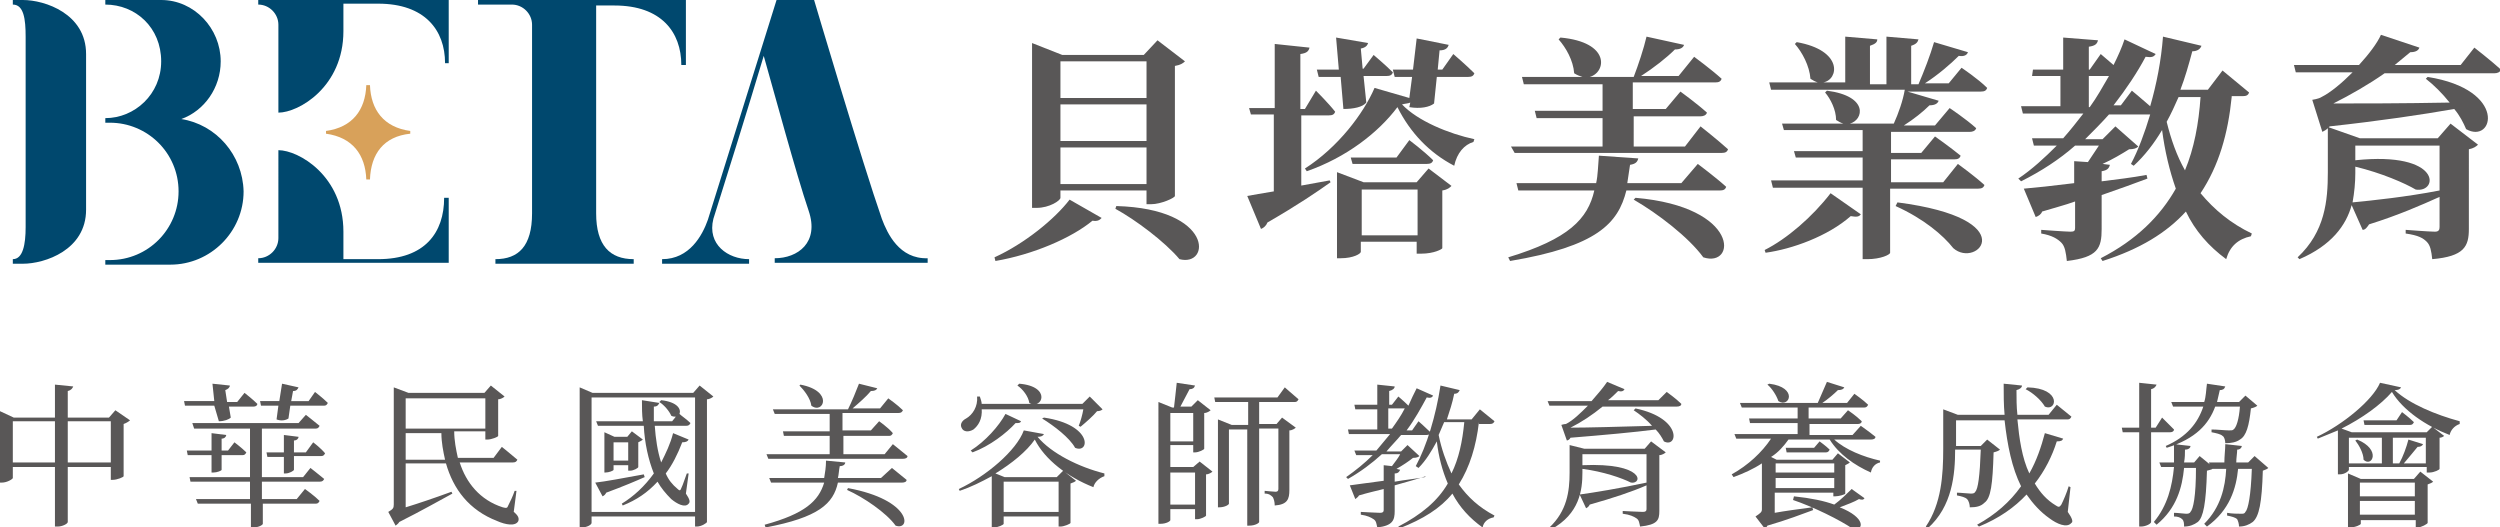 <?xml version="1.0" encoding="utf-8"?>
<!-- Generator: Adobe Illustrator 25.2.1, SVG Export Plug-In . SVG Version: 6.00 Build 0)  -->
<svg version="1.1" id="圖層_1" xmlns="http://www.w3.org/2000/svg" xmlns:xlink="http://www.w3.org/1999/xlink" x="0px" y="0px"
	 width="273px" height="57.6px" viewBox="0 0 273 57.6" style="enable-background:new 0 0 273 57.6;" xml:space="preserve">
<style type="text/css">
	.st0{fill:#D8A15A;}
	.st1{fill:#00486E;}
	.st2{fill:#595757;}
</style>
<g>
	<g>
		<path class="st0" d="M44.8,14.6c0-0.1,0-0.2,0-0.3c-2.9-0.4-4.3-2.3-4.4-5c-0.1,0-0.3,0-0.4,0c-0.1,2.7-1.5,4.6-4.4,5
			c0,0.1,0,0.2,0,0.3c2.9,0.4,4.3,2.3,4.4,5c0.1,0,0.2,0,0.4,0C40.5,16.8,41.9,14.9,44.8,14.6z"/>
		<g>
			<path class="st1" d="M2.5,0H1.4v0.5c1.2,0,1.4,1.6,1.4,3.5v20.8c0,1.9-0.3,3.5-1.4,3.5v0.5h1.1c2.4,0,6.9-1.5,6.9-5.9v-17
				C9.4,1.5,4.9,0,2.5,0z"/>
			<path class="st1" d="M19.8,13c2.5-0.9,4.3-3.4,4.3-6.3c0-3.6-2.9-6.7-6.5-6.7h-6.1v0.5c3.3,0,6.1,2.5,6.1,6.2
				c0,3.6-2.9,6.2-6.1,6.2l0,0v0.5H12c4.1,0,7.5,3.3,7.5,7.5l0,0c0,4.1-3.3,7.5-7.5,7.5h-0.5v0.5h7.1c4.4,0,8-3.6,8-8l0,0
				C26.5,16.9,23.6,13.6,19.8,13z"/>
			<path class="st1" d="M96.3,23.9C94.2,17.9,88.9,0,88.9,0h-4.1l0,0l0,0l-7.5,24c-0.6,1.7-2,4.3-5,4.3v0.5h9.5v-0.5
				c-2.3,0-4.6-1.6-3.9-4.4l0,0c1.2-3.8,3.8-12.1,5.5-17.8c1,3.5,3.6,13.1,4.9,16.9c1.2,3.5-1.2,5.2-3.7,5.2v0.5h16.7v-0.5
				C98.2,28.3,96.9,25.5,96.3,23.9z"/>
			<path class="st1" d="M65.1,23.3c0-1.2,0-19.4,0-22.7c0.8,0,1.5,0,2,0c5.1,0,7.3,2.9,7.3,6.5h0.5V0H52.2v0.5h3.7
				c1.2,0,2.2,1,2.2,2.2v20.6c0,3.6-1.5,5-4,5v0.5h15.1v-0.5C66.6,28.3,65.1,26.8,65.1,23.3z"/>
			<path class="st1" d="M28.2,0v0.5c1.2,0,2.2,1,2.2,2.2l0,0v9.6c2.2,0,7.1-2.8,7.1-8.9c0,0,0-2.9,0-3c1.3,0,2.9,0,3.8,0
				c5.1,0,7.3,2.9,7.3,6.5H49V0H28.2z"/>
			<path class="st1" d="M41.3,28.3c-0.9,0-2.5,0-3.8,0c0-0.1,0-3,0-3c0-6.1-4.9-8.9-7.1-8.9V26l0,0c0,1.2-1,2.2-2.2,2.2v0.5H49v-7.1
				h-0.5C48.5,25.4,46.4,28.3,41.3,28.3z"/>
		</g>
	</g>
	<g>
		<path class="st2" d="M108.6,28.1c3.3-1.5,6.6-4.2,8.2-6.3l3.5,2c-0.2,0.2-0.4,0.4-1,0.3c-2.3,1.9-6.5,3.7-10.6,4.4L108.6,28.1z
			 M115.8,21.6c0,0.3-1.2,1.1-2.6,1.1h-0.5v-18L116,6h8.9l1.5-1.6l3,2.3c-0.2,0.2-0.5,0.4-1.1,0.5v14.2c0,0.2-1.5,0.9-2.6,0.9h-0.5
			v-1.5h-9.4L115.8,21.6L115.8,21.6z M115.8,6.7v4h9.4v-4H115.8z M125.2,15.4v-4h-9.4v4H125.2z M125.2,20.1v-4h-9.4v4H125.2z
			 M121.9,22.5c10.7,0.3,10.3,6.7,6.9,5.8c-1.6-1.9-4.8-4.3-7-5.5L121.9,22.5z"/>
		<path class="st2" d="M141.9,20.3c1.1-0.2,2.2-0.4,3.3-0.6l0.1,0.2c-1.4,1-3.6,2.5-6.9,4.4c-0.1,0.3-0.4,0.6-0.7,0.7l-1.5-3.6
			c0.6-0.1,1.6-0.3,2.9-0.5v-8.4h-2.5l-0.2-0.7h2.8v-7l3.8,0.4c-0.1,0.4-0.3,0.6-1,0.7v6h0.5l1.2-2c0,0,1.4,1.4,2.1,2.3
			c-0.1,0.3-0.3,0.4-0.7,0.4h-3v7.7H141.9z M161,15.2l-0.1,0.3c-1,0.3-1.8,1.2-2.1,2.6c-2.7-1.4-4.8-3.6-6.2-6.4
			c-2.1,2.8-5.6,5.5-9.9,7l-0.2-0.3c3.6-2.3,6.4-6,7.6-8.8l3.8,1.1l0.3-2.3h-1.9l-0.2-0.8h2.2l0.4-3.4l3.5,0.7
			c-0.1,0.3-0.3,0.6-1,0.6L157,7.6h0.5l1.2-1.7c0,0,1.4,1.2,2.3,2.1c-0.1,0.3-0.3,0.4-0.7,0.4h-3.4l-0.3,2.9
			c-0.5,0.4-1.5,0.6-2.7,0.4l0.1-0.5c-0.2,0.1-0.5,0.1-0.9,0.2C154.8,13.2,158.2,14.6,161,15.2z M143.8,7.6h2.4l-0.3-3.5l3.5,0.6
			c-0.1,0.3-0.3,0.5-0.8,0.6l0.2,2.2h0.1L150,6c0,0,1.3,1.1,2.1,1.9c-0.1,0.3-0.3,0.4-0.7,0.4h-2.5l0.3,2.9
			c-0.4,0.5-1.4,0.7-2.5,0.7l-0.3-3.5H144L143.8,7.6z M156,18.4l2.5,1.9c-0.2,0.2-0.4,0.4-1,0.5v6.3c0,0.1-0.9,0.6-2.3,0.6h-0.5
			v-1.3h-6.1v1.1c0,0.2-0.8,0.7-2.2,0.7H146v-9.4l2.9,1.1h5.8L156,18.4z M153.9,15.3c0,0,1.6,1.2,2.6,2.2c-0.1,0.3-0.3,0.4-0.7,0.4
			h-8.1l-0.2-0.7h5L153.9,15.3z M154.8,25.7v-5h-6.1v5H154.8z"/>
		<path class="st2" d="M185.4,17.9c0,0,2,1.5,3.1,2.5c-0.1,0.3-0.3,0.4-0.7,0.4h-10.2c-0.9,3.6-3.2,6.1-12.7,7.7l-0.2-0.4
			c6.6-2,8.7-4.2,9.4-7.3h-8.3l-0.2-0.8h8.7c0.2-0.9,0.2-1.9,0.3-3l4.3,0.3c-0.1,0.4-0.3,0.6-0.9,0.7c-0.1,0.7-0.2,1.4-0.3,2h5.9
			L185.4,17.9z M175,16v-3.1h-7.2l-0.2-0.8h7.4V9.2h-8.6l-0.2-0.8h6.6c-0.3-0.1-0.6-0.2-0.9-0.4c-0.1-1.4-0.9-2.8-1.7-3.7l0.2-0.2
			c5.5,0.5,5,3.8,3.2,4.3h4.8c0.5-1.3,1.1-3.1,1.4-4.4l4.1,0.9c-0.1,0.3-0.4,0.5-1,0.5c-0.9,0.9-2.3,2-3.7,2.9h4.1l1.7-2.1
			c0,0,1.9,1.4,3,2.4c-0.1,0.3-0.3,0.4-0.7,0.4h-9v2.9h3.6l1.6-1.9c0,0,1.8,1.3,2.9,2.3c-0.1,0.3-0.4,0.4-0.7,0.4h-7.3V16h5.6
			l1.7-2.2c0,0,1.9,1.5,3,2.5c-0.1,0.3-0.3,0.4-0.7,0.4h-22.6L165,16H175z M178.6,21.6c11.5,1,11,7.7,7.4,6.5
			c-1.6-2.2-5-4.8-7.6-6.3L178.6,21.6z"/>
		<path class="st2" d="M192.7,27.3c2.4-1.2,5.2-3.6,7.2-6.2l3.3,2.3c-0.2,0.3-0.5,0.3-1.1,0.2c-2.5,2.2-6.4,3.6-9.3,4L192.7,27.3z
			 M214.2,7.4c0,0,1.8,1.2,2.8,2.2c-0.1,0.3-0.3,0.4-0.7,0.4h-8l3.4,1c-0.1,0.3-0.4,0.5-1,0.5c-0.7,0.7-1.7,1.5-2.8,2.2h3.4l1.6-1.9
			c0,0,1.8,1.2,2.9,2.2c-0.1,0.3-0.4,0.4-0.7,0.4h-8.6v2.3h3.3l1.5-1.8c0,0,1.7,1.2,2.8,2.1c-0.1,0.3-0.3,0.4-0.7,0.4h-6.9v2.5h5.7
			l1.6-2c0,0,1.8,1.3,2.9,2.3c-0.1,0.3-0.3,0.4-0.7,0.4h-9.6v7c0,0.2-1,0.7-2.5,0.7h-0.5v-7.8h-9.8l-0.2-0.8h10v-2.5h-7.3l-0.2-0.7
			h7.5v-2.3h-8.6l-0.2-0.7h6.7c-0.3-0.1-0.5-0.2-0.8-0.4c0-1.1-0.6-2.3-1.2-3l0.2-0.2c4.6,0.6,4,3.2,2.5,3.6h4.8
			c0.5-1.1,1-2.5,1.2-3.7h-14.6L193.2,9h5.3c-0.3-0.1-0.5-0.2-0.8-0.4c-0.1-1.4-0.9-2.9-1.7-3.8l0.2-0.2c5.1,0.9,4.6,4.1,2.9,4.4
			h2.4V4l3.5,0.3c0,0.3-0.2,0.5-0.8,0.7v4.2h1.8V4l3.5,0.3c-0.1,0.3-0.2,0.5-0.8,0.7v4.2h0.8c0.6-1.4,1.3-3.2,1.7-4.6l3.7,1.1
			c-0.1,0.3-0.4,0.5-1,0.4c-0.9,0.9-2.3,2.1-3.7,3h2.6L214.2,7.4z M207.2,22.1c13.9,1.8,8.7,7.3,6.1,5c-1.1-1.4-3.2-3.2-6.3-4.6
			L207.2,22.1z"/>
		<path class="st2" d="M243.7,10.6c-0.4,4-1.4,7.5-3.4,10.5c1.5,1.8,3.3,3.3,5.6,4.4l-0.1,0.3c-1.4,0.3-2.3,1.1-2.7,2.5
			c-1.9-1.4-3.4-3.1-4.4-5.2c-2.1,2.3-5,4.1-9.1,5.4l-0.2-0.3c3.9-2,6.5-4.6,8.2-7.6c-0.7-2-1.2-4.1-1.5-6.4
			c-0.9,1.5-1.9,2.8-3.1,3.9l-0.3-0.2c0.8-1.5,1.5-3.4,2.1-5.4c-0.1,0-0.2,0-0.3,0h-4.2c-0.8,0.9-1.7,1.8-2.6,2.7h1.9l1.4-1.4
			l2.5,2.2c-0.2,0.2-0.5,0.3-1,0.3c-0.8,0.5-1.8,1.1-2.9,1.6l0.8,0.1c-0.1,0.4-0.3,0.6-0.9,0.7v1.1c1.6-0.2,3.3-0.4,4.9-0.7l0.1,0.4
			c-1.3,0.5-3,1.1-5,1.8V25c0,2.1-0.4,3.1-3.8,3.5c-0.1-0.9-0.2-1.6-0.6-2c-0.4-0.4-1-0.8-2.2-1v-0.4c0,0,2.7,0.2,3.2,0.2
			c0.4,0,0.5-0.1,0.5-0.4V22c-1.1,0.4-2.3,0.7-3.6,1.1c-0.1,0.3-0.4,0.5-0.7,0.6l-1.3-3.1c1.2-0.1,3.1-0.3,5.5-0.6v-2.4l1.5,0.1
			c0.4-0.6,0.8-1.2,1.2-1.8h-2.6c-1.7,1.5-3.7,2.8-5.9,3.9l-0.3-0.3c1.5-1,2.9-2.3,4.2-3.6h-2.5l-0.2-0.8h3.4
			c0.8-0.9,1.5-1.8,2.2-2.7h-6.6l-0.2-0.8h4.3V8.3h-3.1l0.1-0.7h3.3V4.1l3.8,0.3c-0.1,0.4-0.3,0.6-1,0.7v2.5h0.1l1.2-1.7
			c0,0,0.7,0.6,1.4,1.2c0.5-1,0.9-1.9,1.2-2.8l3.4,1.6c-0.2,0.3-0.4,0.4-1.1,0.3c-0.9,1.7-2.1,3.5-3.5,5.3h0.8l1.2-1.6
			c0,0,1.1,0.9,2,1.7c0.7-2.4,1.2-5,1.4-7.6l4.2,1c-0.1,0.3-0.4,0.6-1,0.6c-0.4,1.5-0.8,2.9-1.3,4.2h3l1.6-2.1c0,0,1.8,1.5,2.9,2.4
			c-0.1,0.3-0.3,0.4-0.7,0.4h-1.2V10.6z M228.1,11.7h0.1c0.8-1.1,1.4-2.2,2.1-3.4h-2.2L228.1,11.7L228.1,11.7z M237.9,10.6
			c-0.4,0.9-0.8,1.8-1.3,2.7c0.5,2,1.1,3.7,2,5.3c1-2.4,1.5-5.1,1.7-8H237.9z"/>
		<path class="st2" d="M270.2,5.2c0,0,1.8,1.4,2.9,2.4C273,7.9,272.7,8,272.4,8h-12c-1.7,1.2-3.8,2.4-5.6,3.3c2.9,0,7.6,0,12.7-0.1
			c-0.8-1-1.7-1.9-2.6-2.6l0.2-0.2c8.8,1.4,7.2,7.4,4.2,5.7c-0.3-0.7-0.7-1.5-1.3-2.2c-3.4,0.6-8.1,1.3-13.6,1.9l-0.1,0.1l3.4,1.2
			h8.5l1.4-1.6l3,2.3c-0.2,0.2-0.5,0.4-1,0.5V25c0,1.9-0.5,3-4,3.3c-0.1-0.9-0.2-1.5-0.6-1.9s-0.9-0.7-2.3-0.9v-0.4
			c0,0,2.6,0.2,3.2,0.2c0.4,0,0.5-0.2,0.5-0.5v-3.3c-2,0.9-4.5,2-7.7,3c-0.2,0.3-0.4,0.6-0.7,0.6l-1.2-2.7c-0.6,2.2-2.2,4.4-5.7,5.9
			l-0.2-0.2c3-2.8,3.3-6.2,3.3-9.3V14c-0.2,0.2-0.4,0.3-0.6,0.4l-1.1-3.5c0,0,0.7-0.1,1-0.3c1-0.5,2.2-1.5,3.4-2.7h-6.2l-0.2-0.8
			h7.1c1.1-1.2,2-2.4,2.4-3.3l4.2,1.4c-0.1,0.3-0.4,0.5-1,0.5c-0.5,0.4-1.1,0.9-1.7,1.4h7.2L270.2,5.2z M257.2,15.9v1.6
			c9.5-1,9.1,3.6,6.6,3.2c-1.2-0.7-3.7-1.8-6.6-2.5v0.7c0,1-0.1,2.1-0.3,3.2c2.1-0.2,5.9-0.6,9.5-1.3v-4.9
			C266.4,15.9,257.2,15.9,257.2,15.9z"/>
	</g>
	<g>
		<path class="st2" d="M14.2,45.9c-0.1,0.1-0.4,0.3-0.7,0.4V52c0,0.1-0.7,0.4-1.2,0.4h-0.2V51H7.4v6c0,0.2-0.6,0.5-1.1,0.5H6V51H1.4
			v1.2c0,0.1-0.6,0.5-1.2,0.5H0v-7.8l1.5,0.7H6V42l2,0.2c-0.1,0.2-0.2,0.4-0.6,0.5v2.9h4.5l0.7-0.8L14.2,45.9z M6,50.5V46H1.4v4.5H6
			z M12.1,50.5V46H7.4v4.5H12.1z"/>
		<path class="st2" d="M23.4,44.3h-3.2l-0.1-0.5h3.3l-0.2-1.9l1.9,0.2c0,0.2-0.2,0.4-0.5,0.5l0.2,1.3h1.1l0.8-1c0,0,0.9,0.7,1.4,1.2
			c0,0.2-0.2,0.3-0.4,0.3H25l0.2,1.2C25,45.8,24.5,46,23.9,46L23.4,44.3z M23.1,49.7h-2.6l-0.1-0.5h2.7v-1.9l1.6,0.2
			c0,0.2-0.2,0.4-0.5,0.4v1.3h0.7l0.7-0.9c0,0,0.8,0.6,1.3,1.1c-0.1,0.2-0.2,0.3-0.4,0.3h-2.3v1.6c0,0.1-0.5,0.3-0.9,0.3h-0.2
			C23.1,51.6,23.1,49.7,23.1,49.7z M33.9,51.1c0,0,0.9,0.7,1.5,1.2c-0.1,0.2-0.2,0.3-0.5,0.3h-6.3v1.9h3.8l0.9-1.1
			c0,0,1,0.7,1.6,1.3c-0.1,0.2-0.2,0.3-0.4,0.3h-5.8v2.2c0,0.1-0.4,0.4-1.1,0.4h-0.2V55h-5.8l-0.2-0.5h5.9v-1.9h-6.5l-0.1-0.5h6.6
			v-5.3h-6.1L21,46.2h11.6l0.8-0.9c0,0,0.9,0.7,1.5,1.2c-0.1,0.2-0.2,0.3-0.4,0.3h-5.9v5.3h4.5L33.9,51.1z M34.4,42.8
			c0,0,0.9,0.7,1.4,1.2c-0.1,0.2-0.2,0.3-0.4,0.3h-3.7l-0.2,1.4c-0.3,0.2-0.8,0.3-1.3,0.1l0.2-1.5h-1.9l-0.1-0.5h2.1l0.3-1.9
			l1.8,0.4c-0.1,0.2-0.2,0.4-0.6,0.4l-0.2,1.1h1.9L34.4,42.8z M34.2,48.3c0,0,0.8,0.6,1.3,1.2c-0.1,0.2-0.2,0.3-0.4,0.3h-3v1.5
			c0,0.1-0.5,0.4-0.9,0.4H31v-1.8h-1.8l-0.1-0.5H31v-1.9l1.6,0.2c0,0.2-0.2,0.4-0.5,0.4v1.3h1.3L34.2,48.3z"/>
		<path class="st2" d="M56.1,55.9c0.5,0.4,0.6,0.7,0.5,1c-0.3,0.6-1.4,0.4-2.3,0c-3.1-1.2-4.8-3.5-5.6-6.3h-4.4v4.8
			c1.3-0.4,3.1-1,5-1.7l0.1,0.2c-1.3,0.7-3.4,1.9-5.8,3.1c-0.1,0.2-0.3,0.3-0.4,0.4l-0.8-1.5c0.5-0.3,0.6-0.4,0.6-0.8V42.3l1.6,0.6
			h8.3l0.7-0.8l1.5,1.2c-0.1,0.1-0.4,0.3-0.7,0.3v4c0,0.1-0.7,0.4-1.2,0.4H53v-0.9h-3.4c0,1,0.2,2,0.4,2.9h3.9l0.9-1.2
			c0,0,1,0.8,1.7,1.4c-0.1,0.2-0.2,0.3-0.5,0.3h-5.8c0.7,2.2,2.2,4.1,4.7,4.9c0.4,0.1,0.5,0.1,0.6-0.2c0.2-0.4,0.5-1,0.7-1.6h0.2
			L56.1,55.9z M44.3,46.8H53v-3.3h-8.7V46.8z M48.6,50.2c-0.2-0.9-0.4-1.9-0.4-2.9h-3.9v2.9H48.6z"/>
		<path class="st2" d="M77.9,43.3c-0.1,0.1-0.4,0.3-0.7,0.3V57c0,0.1-0.6,0.5-1.1,0.5h-0.2v-1.1H64.6v0.7c0,0.2-0.5,0.5-1.1,0.5
			h-0.2V42.3l1.4,0.6h11l0.7-0.8L77.9,43.3z M75.9,55.9V43.4H64.6v12.5H75.9z M70.4,52.1c-0.9,0.4-2.3,1-4.2,1.7
			c-0.1,0.2-0.2,0.3-0.4,0.4L65,52.7c1-0.1,3.1-0.5,5.3-0.9L70.4,52.1z M71.5,46.5c0.1,1.4,0.3,2.8,0.7,4c0.5-1,1-2,1.3-3.2l1.7,0.7
			c-0.1,0.2-0.3,0.3-0.7,0.3c-0.5,1.3-1.1,2.5-1.8,3.4c0.3,0.7,0.7,1.2,1.3,1.7c0.2,0.2,0.3,0.2,0.4-0.1c0.2-0.4,0.4-1.1,0.6-1.6
			h0.2l-0.3,2.2c0.4,0.6,0.5,0.9,0.3,1.1c-0.4,0.5-1.3,0-1.9-0.5c-0.6-0.6-1.1-1.2-1.5-1.9c-1.1,1.2-2.3,2-3.8,2.6L67.9,55
			c1.3-0.8,2.5-1.9,3.5-3.3c-0.6-1.5-1-3.3-1.1-5.2h-5L65.1,46h5.1c-0.1-0.7-0.1-1.5-0.1-2.3L72,44c-0.1,0.2-0.2,0.4-0.6,0.4
			c0,0.5,0,1.1,0,1.6h2l0.4-0.5c-0.2,0-0.3,0-0.5-0.1c-0.2-0.5-0.8-1.2-1.3-1.5l0.2-0.2c1.8,0.2,2.2,1,2,1.5c0.2,0.2,0.8,0.6,1.2,1
			c-0.1,0.2-0.2,0.3-0.5,0.3H71.5z M68.6,51.3v-0.5H67v0.5c0,0.1-0.5,0.3-0.9,0.3H66v-4.4l1.1,0.5h1.4l0.5-0.6l1.2,0.9
			c-0.1,0.1-0.3,0.2-0.5,0.3V51c0,0.1-0.5,0.4-0.9,0.4h-0.2V51.3z M68.6,50.3v-2H67v2H68.6z"/>
		<path class="st2" d="M97.4,51.1c0,0,1,0.8,1.6,1.3c0,0.2-0.2,0.3-0.5,0.3h-7c-0.5,2.3-2.1,3.8-7.9,4.9l-0.1-0.3
			c4.4-1.2,5.9-2.6,6.5-4.6h-5.8L84,52.2h6c0.1-0.6,0.2-1.2,0.2-1.9l2.1,0.2c0,0.2-0.2,0.4-0.6,0.4c-0.1,0.5-0.1,0.9-0.2,1.3h4.7
			L97.4,51.1z M97.5,48.5c0,0,1,0.8,1.6,1.3c0,0.2-0.2,0.3-0.5,0.3H83.9l-0.2-0.5h6.9v-2h-5l-0.1-0.5h5.1v-1.9h-6l-0.2-0.5h8.2
			c0.4-0.8,0.9-2,1.2-2.8l2,0.5c-0.1,0.2-0.3,0.3-0.7,0.3c-0.5,0.6-1.3,1.3-2,1.9h3l0.9-1.1c0,0,1,0.7,1.6,1.3
			c-0.1,0.2-0.2,0.3-0.5,0.3H92V47h3.1l0.9-1c0,0,1,0.7,1.5,1.3c-0.1,0.2-0.2,0.3-0.4,0.3h-5v2h4.5L97.5,48.5z M87.4,42
			c3.7,0.7,2.5,3.3,1.2,2.3c-0.1-0.8-0.8-1.7-1.3-2.2L87.4,42z M92.6,53.3c7,1.3,6.9,4.7,5.2,4.1c-1-1.4-3.5-3.1-5.3-3.9L92.6,53.3z
			"/>
		<path class="st2" d="M114,47.4c-0.1,0.2-0.3,0.3-0.7,0.3c1.5,1.8,4.5,3.3,7.3,4V52c-0.6,0.2-1.1,0.7-1.2,1.2
			c-2.8-1.1-5.3-3-6.4-5.2c-0.9,1.3-2.5,2.6-4.3,3.7l1,0.4h5.7l0.7-0.7l1.4,1.1c-0.1,0.1-0.3,0.2-0.6,0.3v4.3c0,0.1-0.7,0.4-1.1,0.4
			h-0.2v-1.1h-6v0.8c0,0.1-0.6,0.4-1.1,0.4h-0.2V52c-1.1,0.6-2.3,1.2-3.5,1.6l-0.1-0.2c3-1.4,6.3-4.2,7.1-6.4L114,47.4z M107.2,44.6
			c0.1,1.2-0.4,1.9-0.9,2.3c-0.5,0.3-1.1,0.3-1.3-0.2c-0.2-0.4,0.1-0.8,0.5-1c0.7-0.4,1.3-1.3,1.2-2.4h0.3c0.1,0.3,0.2,0.6,0.2,0.8
			h11l0.8-0.8l1.4,1.4c-0.1,0.1-0.3,0.2-0.6,0.2c-0.4,0.5-1.2,1.2-1.8,1.7l-0.2-0.1c0.2-0.5,0.4-1.2,0.5-1.8h-11.1V44.6z M106,49.2
			c1.6-1,3.1-2.7,3.8-4l1.7,0.8c-0.1,0.2-0.2,0.2-0.6,0.2c-1,1.1-2.8,2.5-4.7,3.2L106,49.2z M109.6,52.6v3.3h6v-3.3H109.6z
			 M111.3,41.9c3.6,0.3,2.5,2.9,1.1,2.1c-0.1-0.7-0.7-1.5-1.3-1.9L111.3,41.9z M114,45.6c5.4,0.8,5,4,3.4,3.3
			c-0.6-1.1-2.3-2.4-3.6-3.2L114,45.6z"/>
		<path class="st2" d="M131,50.4l1.4,1.1c-0.1,0.1-0.4,0.3-0.7,0.3v4.5c0,0.1-0.6,0.4-1,0.4h-0.2v-1.1h-2.7v1.2
			c0,0.1-0.4,0.4-1.1,0.4h-0.2V43.9l1.5,0.6h0.2c0.1-0.7,0.2-1.9,0.3-2.7l2,0.3c-0.1,0.3-0.3,0.4-0.6,0.4c-0.3,0.6-0.7,1.3-1,1.9
			h1.2l0.7-0.7l1.4,1.1c-0.1,0.1-0.4,0.3-0.7,0.3V49c0,0.1-0.6,0.4-1,0.4h-0.2v-0.8h-2.5V51h2.5L131,50.4z M127.8,45.1v3.1h2.5v-3.1
			H127.8z M130.5,55.1v-3.5h-2.7v3.5H130.5z M137.5,43.8v2.5h1.9l0.6-0.7l1.5,1.1c-0.1,0.1-0.4,0.3-0.7,0.3v6.5c0,1-0.2,1.6-1.6,1.7
			c0-0.4-0.1-0.7-0.2-0.9c-0.2-0.2-0.4-0.4-0.9-0.4v-0.3c0,0,1,0.1,1.2,0.1s0.3-0.1,0.3-0.3v-6.6h-2.1V57c0,0.1-0.4,0.4-1.1,0.4
			h-0.2V46.9h-2V55c0,0.1-0.4,0.4-1.1,0.4H133v-9.6l1.5,0.6h1.8v-2.5h-3.6l-0.1-0.5h6.9l0.8-1.1c0,0,0.9,0.8,1.5,1.3
			c-0.1,0.2-0.2,0.3-0.4,0.3h-3.9V43.8z"/>
		<path class="st2" d="M155.7,52c-0.9,0.3-2,0.6-3.4,1v2.8c0,1-0.2,1.6-1.9,1.8c-0.1-0.4-0.1-0.7-0.4-0.9c-0.3-0.2-0.7-0.4-1.4-0.5
			v-0.3c0,0,1.8,0.1,2.1,0.1s0.4-0.1,0.4-0.3v-2.3c-0.8,0.2-1.7,0.4-2.7,0.7c-0.1,0.2-0.3,0.3-0.4,0.4l-0.6-1.5
			c0.8-0.1,2.1-0.3,3.7-0.5v-1.7l0.9,0.1c0.3-0.4,0.7-0.9,0.9-1.3h-2c-1.1,1-2.3,1.9-3.7,2.7l-0.2-0.2c1-0.7,2-1.5,2.9-2.4h-1.8
			l-0.2-0.5h2.4c0.5-0.6,1-1.2,1.5-1.8h-4.5l-0.1-0.5h3.2v-2.2H148l-0.1-0.5h2.5V42l1.9,0.2c0,0.2-0.2,0.4-0.6,0.5v1.5h0.3l0.7-0.9
			c0,0,0.6,0.5,1.1,1c0.3-0.7,0.6-1.3,0.9-1.9l1.8,0.8c-0.1,0.2-0.3,0.3-0.7,0.2c-0.6,1.1-1.3,2.4-2.2,3.6h0.6l0.7-1
			c0,0,0.8,0.7,1.3,1.2c0,0.2-0.2,0.3-0.4,0.3H153c-0.5,0.6-1.1,1.2-1.6,1.8h1.6l0.7-0.7l1.3,1.2c-0.1,0.1-0.3,0.2-0.7,0.2
			c-0.5,0.4-1.1,0.8-1.8,1.2l0.4,0.1c-0.1,0.2-0.2,0.4-0.6,0.4v0.9c1.1-0.2,2.2-0.3,3.3-0.5L155.7,52z M152,46.8
			c0.5-0.7,1-1.4,1.4-2.2h-1.8v2.2H152z M161.5,46.1c-0.3,2.6-1,4.9-2.2,6.8c1,1.4,2.2,2.5,3.9,3.4l-0.1,0.2
			c-0.6,0.1-1.1,0.5-1.2,1.1c-1.4-1-2.5-2.2-3.3-3.7c-1.3,1.6-3.2,2.8-5.8,3.8l-0.1-0.2c2.5-1.3,4.3-2.8,5.4-4.7
			c-0.6-1.4-1-2.9-1.2-4.6c-0.6,1.1-1.2,2.1-2,2.9l-0.3-0.2c1.2-2.2,2.2-5.5,2.7-8.8l2.1,0.5c-0.1,0.2-0.2,0.4-0.6,0.4
			c-0.2,1-0.5,1.9-0.8,2.8h2.7l0.9-1.1c0,0,1,0.8,1.6,1.3c-0.1,0.2-0.2,0.3-0.5,0.3h-1.2V46.1z M157.7,46.1
			c-0.2,0.5-0.4,0.9-0.6,1.4c0.3,1.5,0.8,2.9,1.4,4.2c0.8-1.6,1.2-3.5,1.4-5.6C159.9,46.1,157.7,46.1,157.7,46.1z"/>
		<path class="st2" d="M182,42.8c0,0,1,0.7,1.6,1.3c0,0.2-0.2,0.3-0.5,0.3H175c-1.1,0.9-2.3,1.7-3.5,2.3c1.9,0,5.3-0.1,8.9-0.2
			c-0.6-0.7-1.4-1.3-2-1.7l0.2-0.2c5.2,1.1,4.6,4.4,3.1,3.6c-0.2-0.4-0.5-0.9-0.9-1.3c-2.3,0.3-5.6,0.6-9.3,0.9
			c-0.1,0.2-0.3,0.3-0.4,0.3l-0.6-1.7c0,0,0.3-0.1,0.5-0.1c0.8-0.4,1.6-1.2,2.4-2h-4.2l-0.2-0.5h4.8c0.7-0.8,1.3-1.5,1.7-2.1
			l1.9,0.8c-0.1,0.2-0.3,0.3-0.7,0.2c-0.3,0.3-0.7,0.7-1.1,1h5.5L182,42.8z M180.3,48.2l1.6,1.2c-0.1,0.1-0.4,0.3-0.7,0.3v6.1
			c0,1-0.2,1.5-2.1,1.7c-0.1-0.4-0.1-0.7-0.4-0.9c-0.3-0.2-0.7-0.4-1.5-0.5v-0.3c0,0,1.8,0.1,2.2,0.1c0.3,0,0.4-0.1,0.4-0.3V53
			c-1.6,0.7-3.7,1.4-6.2,2.1c-0.1,0.2-0.2,0.3-0.4,0.4l-0.7-1.5c1.5-0.2,4.5-0.7,7.3-1.3v-3.1h-7v1.2c6.8-0.3,6.6,2.1,5.3,1.9
			c-1-0.5-3-1.2-5.3-1.5v0.4c0,1.9-0.3,4.5-3.4,6.2l-0.2-0.2c1.9-1.8,2.2-3.9,2.2-6v-3L173,49h6.6L180.3,48.2z"/>
		<path class="st2" d="M200.3,48c1.2,1.1,3.2,1.9,5,2.3v0.2c-0.5,0.1-0.9,0.5-1,1.1c-1.8-0.8-3.5-2-4.5-3.6h-4.5
			c-0.5,0.7-1.1,1.4-1.9,1.9l0.6,0.3h6.1l0.6-0.7l1.3,1c-0.1,0.1-0.3,0.2-0.5,0.3v3.1c0,0.1-0.7,0.3-1.1,0.3h-0.2v-0.4h-6.4V56
			c1.1-0.2,2.6-0.4,4.1-0.6l0.1,0.3c-1.1,0.4-2.9,1.1-5,1.7c-0.1,0.2-0.2,0.3-0.3,0.3l-1-1.3c0.6-0.4,0.7-0.5,0.7-0.8v-5
			c-0.9,0.6-2,1.1-3.1,1.5l-0.2-0.3c1.8-1,3.3-2.4,4.3-3.9h-3.8l-0.2-0.5h6.9v-1.2h-5.2l-0.1-0.5h5.3v-1.2h-6.1L190,44h8.5
			c0.3-0.7,0.7-1.6,1-2.3l1.9,0.6c-0.1,0.2-0.3,0.3-0.7,0.3c-0.4,0.4-1.1,1-1.7,1.4h2.7l0.8-1c0,0,1,0.7,1.5,1.2
			c-0.1,0.2-0.2,0.3-0.4,0.3h-6.1v1.2h3.5l0.8-0.9c0,0,0.9,0.6,1.5,1.2c0,0.2-0.2,0.3-0.4,0.3h-5.3v1.2h4.7l0.9-1c0,0,1,0.7,1.6,1.2
			c0,0.2-0.2,0.3-0.5,0.3H200.3z M193.2,41.9c3.2,0.4,2.2,2.7,1,1.9c-0.2-0.6-0.7-1.4-1.2-1.8L193.2,41.9z M193.9,50.6v1h6.4v-1
			H193.9z M200.3,53.3v-1.1h-6.4v1.1H200.3z M198.1,48.9l0.6-0.7c0,0,0.7,0.5,1.1,0.9c-0.1,0.2-0.2,0.3-0.4,0.3h-4.3l-0.1-0.5H198.1
			z M195.9,54.2c1.9,0.2,3.3,0.5,4.4,0.9c0.7-0.5,1.5-1.3,1.9-1.7l1.4,1c-0.1,0.2-0.3,0.2-0.6,0.1c-0.5,0.3-1.3,0.6-2.1,0.9
			c2.8,1.1,2.7,2.5,1.5,2.4c-1.4-1-4.5-2.5-6.6-3.2L195.9,54.2z"/>
		<path class="st2" d="M225.8,55.9c0.5,0.7,0.6,1.1,0.4,1.2c-0.5,0.6-1.6,0.1-2.4-0.5c-1-0.7-1.8-1.6-2.5-2.6
			c-1.3,1.4-3,2.6-5.2,3.5l-0.2-0.2c2-1.1,3.6-2.5,4.8-4.2c-1-2-1.5-4.5-1.8-7.2h-5.3v2.8h2.7L217,48l1.4,1.1
			c-0.1,0.1-0.3,0.2-0.7,0.3c-0.1,3.5-0.3,5-1,5.5c-0.4,0.4-0.9,0.5-1.6,0.5c0-0.3-0.1-0.7-0.3-0.9s-0.6-0.3-1.1-0.4v-0.3
			c0.4,0,1.2,0.1,1.5,0.1c0.2,0,0.4,0,0.5-0.2c0.3-0.3,0.5-1.7,0.6-4.6h-2.8c0,2.7-0.3,6.2-3,8.6l-0.2-0.2c1.7-2.5,1.9-5.6,1.9-8.5
			v-4.3l1.6,0.6h5.1c-0.1-1.1-0.1-2.2-0.1-3.4l2,0.2c0,0.2-0.2,0.4-0.6,0.5c0,0.9,0,1.8,0.1,2.7h3.4l0.9-1.1c0,0,1,0.8,1.6,1.3
			c-0.1,0.2-0.2,0.3-0.4,0.3h-5.5c0.2,2.1,0.5,4.2,1.3,5.9c0.8-1.4,1.3-2.9,1.7-4.4l2,0.6c-0.1,0.2-0.2,0.3-0.7,0.3
			c-0.5,1.6-1.3,3.2-2.4,4.6c0.6,1,1.3,1.8,2.3,2.4c0.3,0.2,0.4,0.2,0.6-0.1c0.2-0.4,0.6-1.3,0.8-2l0.2,0.1L225.8,55.9z M221.4,42.3
			c3.8,0.1,3.2,2.7,1.9,2.1c-0.4-0.7-1.3-1.5-2.1-1.9L221.4,42.3z"/>
		<path class="st2" d="M234.9,47.2V57c0,0.2-0.6,0.5-1.1,0.5h-0.2V47.2h-1.8l-0.1-0.5h1.9v-4.9l1.9,0.2c-0.1,0.2-0.2,0.4-0.6,0.5
			v4.2h0.5l0.7-1.1c0,0,0.8,0.8,1.3,1.3c0,0.2-0.2,0.3-0.4,0.3H234.9z M247.7,51.1c-0.1,0.1-0.3,0.2-0.6,0.3c-0.1,3.5-0.4,5-1.1,5.6
			c-0.4,0.3-0.9,0.5-1.5,0.5c0-0.3-0.1-0.6-0.2-0.8c-0.2-0.2-0.6-0.3-1.1-0.4V56c0.5,0.1,1.2,0.1,1.5,0.1s0.4,0,0.5-0.2
			c0.3-0.3,0.6-1.8,0.7-4.7h-1.5c-0.2,2.1-0.9,4.5-3.4,6.3l-0.3-0.3c1.8-1.8,2.3-4,2.4-6h-1.5l0,0c-0.1,0.1-0.3,0.1-0.6,0.2
			c-0.1,3.6-0.4,5.1-1,5.6c-0.4,0.3-0.9,0.5-1.5,0.5c0-0.3,0-0.6-0.2-0.8s-0.5-0.3-0.9-0.3V56c0.4,0,1.1,0.1,1.3,0.1s0.4,0,0.5-0.2
			c0.3-0.3,0.6-1.7,0.6-4.8h-1.3c-0.2,2.1-0.8,4.4-3,6.2l-0.3-0.3c1.5-1.8,2-3.9,2.2-6H236l-0.2-0.5h1.6c0-0.7,0-1.3,0-2l1.8,0.2
			c0,0.2-0.2,0.4-0.6,0.4c0,0.4,0,0.9-0.1,1.4h1.1l0.6-0.7l1.1,0.9l-0.1-0.2h1.7c0-0.7,0.1-1.4,0.1-2l1.8,0.2c0,0.2-0.2,0.4-0.5,0.4
			c0,0.4-0.1,0.9-0.1,1.4h1.3l0.7-0.7L247.7,51.1z M237.1,43.9h3.6c0.2-0.6,0.2-1.3,0.3-2l2,0.3c-0.1,0.3-0.3,0.4-0.6,0.4
			c-0.1,0.4-0.2,0.9-0.3,1.3h2.4l0.7-0.7l1.3,1.1c-0.1,0.1-0.3,0.2-0.7,0.3c-0.2,1.9-0.5,3-1.2,3.4c-0.4,0.3-1,0.4-1.6,0.4
			c0-0.3-0.1-0.7-0.3-0.8c-0.2-0.2-0.7-0.3-1.2-0.4v-0.3c0.6,0,1.5,0.1,1.9,0.1c0.3,0,0.4,0,0.5-0.1c0.3-0.2,0.6-1.1,0.7-2.5h-2.7
			c-0.7,1.9-2.1,3.5-5.3,4.5l-0.1-0.2c2.3-1,3.5-2.5,4.1-4.3h-3.3L237.1,43.9z"/>
		<path class="st2" d="M262.2,42.3c-0.1,0.2-0.3,0.3-0.7,0.3c1.6,1.5,4.5,2.7,7.1,3.4v0.3c-0.6,0.2-1,0.7-1.1,1.2
			c-2.6-1-5.1-2.7-6.3-4.7c-1.2,1.4-3.3,2.9-5.5,4l1.1,0.4h8.2l0.6-0.6l1.3,1c-0.1,0.1-0.3,0.2-0.5,0.2v3.4c0,0.1-0.6,0.4-1.1,0.4
			H265V51h-8.5v0.3c0,0.1-0.4,0.5-1,0.5h-0.2V47c-0.7,0.3-1.5,0.6-2.2,0.9l-0.1-0.2c2.8-1.3,6.1-4,6.9-5.9L262.2,42.3z M264.3,51.5
			l1.4,1.1c-0.1,0.1-0.3,0.2-0.6,0.3v4.2c0,0.1-0.7,0.5-1.1,0.5h-0.2v-0.8h-6v0.4c0,0.1-0.6,0.4-1.2,0.4h-0.2v-5.9l1.4,0.6h5.8
			L264.3,51.5z M256.5,47.8v2.8h3.6v-2.8H256.5z M257.4,48c2.7,1.1,1.6,3.1,0.7,2.2c0-0.7-0.5-1.6-0.9-2.1L257.4,48z M257.7,52.7
			v1.5h6v-1.5H257.7z M263.7,56.2v-1.5h-6v1.5H263.7z M262.3,45c0,0,0.8,0.6,1.3,1.1c-0.1,0.2-0.2,0.3-0.4,0.3h-5l-0.1-0.5h3.6
			L262.3,45z M261.3,47.8v2.8h0.7c0.4-0.7,0.8-1.8,1-2.6l1.6,0.5c-0.1,0.2-0.3,0.3-0.6,0.3c-0.4,0.5-1,1.2-1.5,1.8h2.4v-2.8H261.3z"
			/>
	</g>
</g>
</svg>
